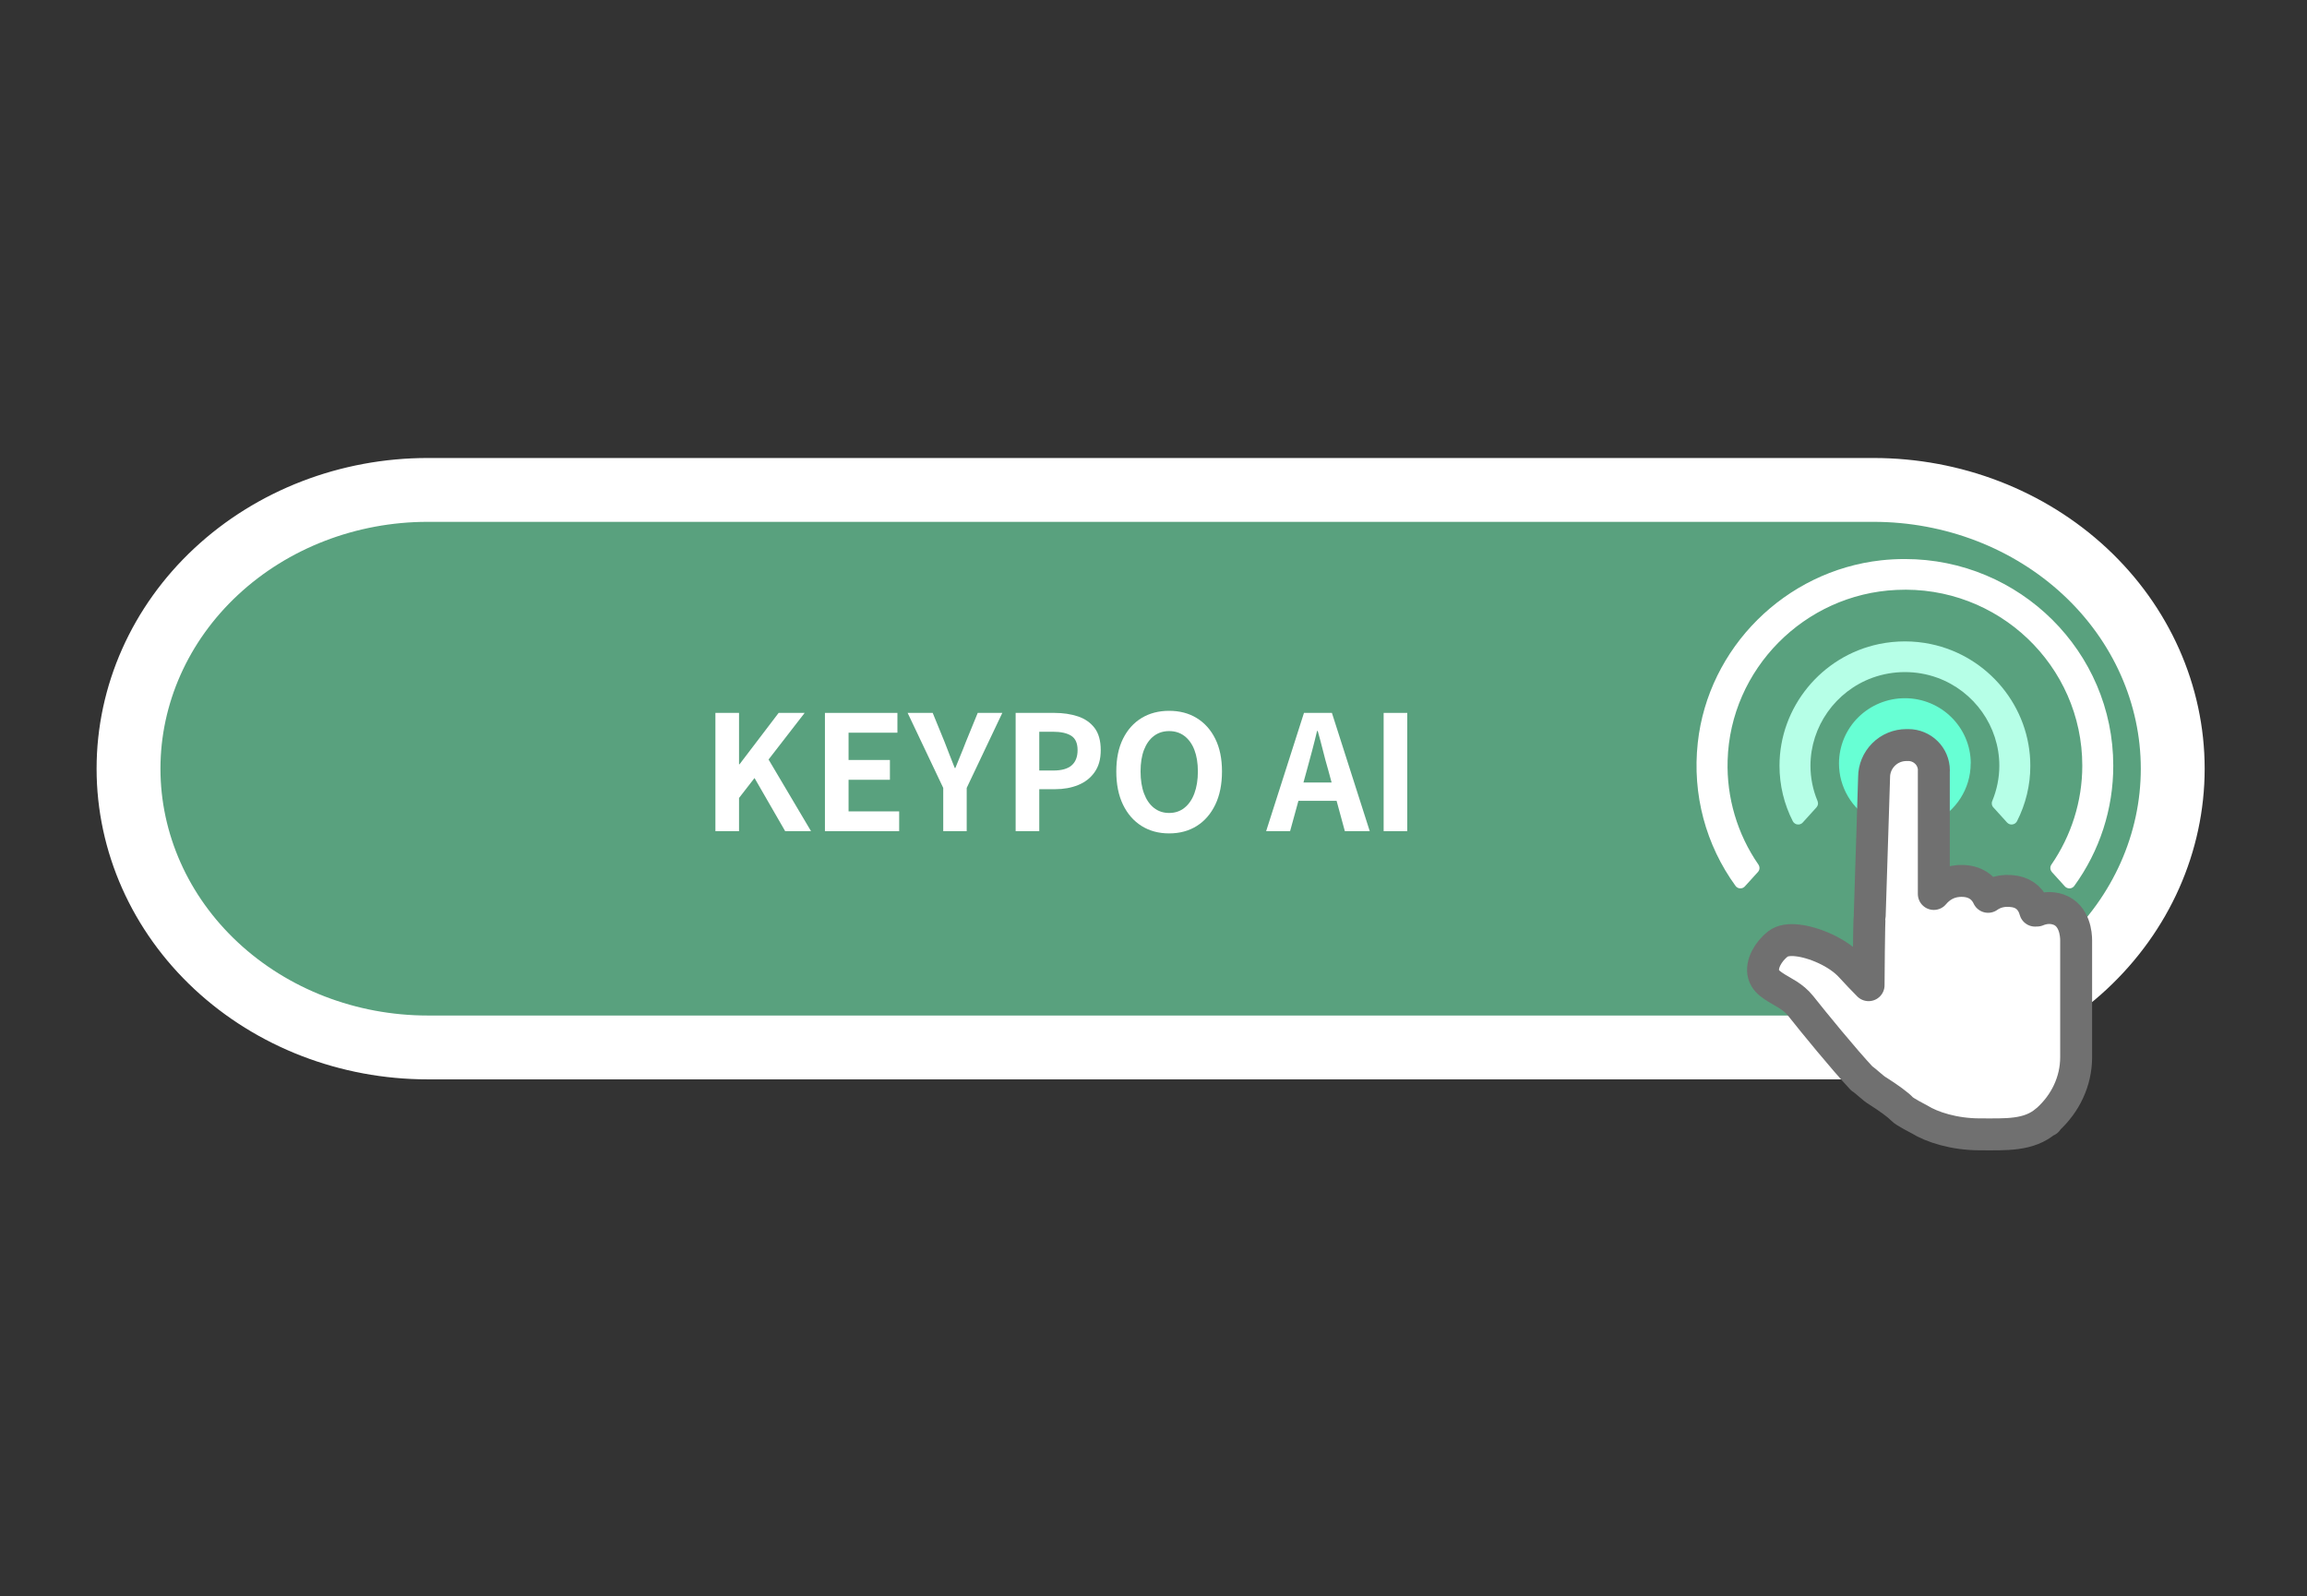 <?xml version="1.0" encoding="UTF-8"?>
<svg id="_圖層_1" data-name="圖層_1" xmlns="http://www.w3.org/2000/svg" version="1.1" width="289" height="200" viewBox="0 0 289 200">
  <rect x="0" y="0" width="289" height="200" fill="#333333" stroke="none"/>
  <!-- Generator: Adobe Illustrator 29.4.0, SVG Export Plug-In . SVG Version: 2.1.0 Build 152)  -->
  <defs>
    <style>
      .st0, .st1, .st2 {
        fill-rule: evenodd;
      }

      .st0, .st3 {
        fill: #fff;
      }

      .st1 {
        fill: #67ffd4;
      }

      .st4 {
        fill: #59a17e;
        stroke: #fff;
        stroke-width: 8px;
      }

      .st4, .st5 {
        stroke-linecap: round;
        stroke-linejoin: round;
      }

      .st5 {
        fill: none;
        stroke: #707070;
        stroke-width: 4px;
      }

      .st2 {
        fill: #b6ffe7;
      }
    </style>
  </defs>
  <path class="st4" d="M53.58,61.39h181.12c9.94,0,19.47,3.68,26.5,10.23,7.03,6.55,10.98,15.44,10.98,24.7s-3.95,18.15-10.98,24.7c-7.03,6.55-16.56,10.23-26.5,10.23H53.58c-9.94,0-19.47-3.68-26.5-10.23-7.03-6.55-10.98-15.44-10.98-24.7s3.95-18.15,10.98-24.7c7.03-6.55,16.56-10.23,26.5-10.23Z"/>
  <path class="st1" d="M246.88,95.67c0-4.52-3.7-8.18-8.25-8.18-1.08,0-2.16.21-3.16.62-1,.41-1.91,1.01-2.68,1.77-.77.76-1.37,1.66-1.79,2.65-.41.99-.63,2.06-.63,3.13,0,1.46.39,2.88,1.13,4.14.74,1.26,1.81,2.29,3.09,3l.17-5.43c0-1.07.43-2.09,1.19-2.84.76-.75,1.79-1.18,2.87-1.18h.23c.85,0,1.66.33,2.26.93.6.59.94,1.4.94,2.24v6.48c2.73-1.33,4.62-4.12,4.62-7.34Z"/>
  <path class="st0" d="M242.26,96.53c0-.84-.34-1.65-.94-2.24-.6-.59-1.41-.93-2.26-.93h-.23c-1.08,0-2.11.42-2.87,1.18s-1.19,1.78-1.19,2.84l-.17,5.43-.38,11.96c-.09.37-.14,8.68-.14,8.68-.75-.76-1.49-1.53-2.21-2.32-1.65-1.83-4.69-3.07-6.71-3.29-1.06-.12-1.88.02-2.42.43-.17.13-.34.28-.5.44-1.04,1.02-1.83,2.67-1.1,3.87.32.53.86.88,1.43,1.24.76.49,2.04,1.02,3.01,2.24,1.62,2.05,5.36,6.63,7.65,9.08.48.29,1.49,1.3,1.97,1.55,1.45.92,2.63,1.79,3.04,2.25.32.36,2.22,1.33,2.22,1.33,1.54.96,4.33,1.87,7.56,1.87s6.15.19,8.31-1.7h.12l.06-.14c2.2-2,3.57-4.77,3.57-7.83v-14.64c0-.72-.16-3.12-2.2-3.85-.98-.34-1.91-.21-2.7.12h-.18s-.06.01-.06.01c-.36-1.32-1.24-2.17-2.55-2.4-1.58-.27-2.68.2-3.34.67-.65-1.4-1.97-2.12-3.75-1.98-1.33.11-2.33.76-3.05,1.62v-15.49Z"/>
  <path class="st5" d="M242.26,96.53c0-.84-.34-1.65-.94-2.24-.6-.59-1.41-.93-2.26-.93h-.23c-1.08,0-2.11.42-2.87,1.18s-1.19,1.78-1.19,2.84l-.17,5.43-.38,11.96c-.09.37-.14,8.68-.14,8.68-.75-.76-1.49-1.53-2.21-2.32-1.65-1.83-4.69-3.07-6.71-3.29-1.06-.12-1.88.02-2.42.43-.17.13-.34.28-.5.44-1.04,1.02-1.83,2.67-1.1,3.87.32.53.86.88,1.43,1.24.76.49,2.04,1.02,3.01,2.24,1.62,2.05,5.36,6.63,7.65,9.08.48.29,1.49,1.3,1.97,1.55,1.45.92,2.63,1.79,3.04,2.25.32.36,2.22,1.33,2.22,1.33,1.54.96,4.33,1.87,7.56,1.87s6.15.19,8.31-1.7h.12l.06-.14c2.2-2,3.57-4.77,3.57-7.83v-14.64c0-.72-.16-3.12-2.2-3.85-.98-.34-1.91-.21-2.7.12h-.18s-.06.01-.06.01c-.36-1.32-1.24-2.17-2.55-2.4-1.58-.27-2.68.2-3.34.67-.65-1.4-1.97-2.12-3.75-1.98-1.33.11-2.33.76-3.05,1.62v-15.49Z"/>
  <path class="st0" d="M257.03,109.26l1.64,1.81c.07.08.17.15.27.19.1.04.21.06.33.06.11,0,.22-.03.32-.09.1-.05.18-.12.25-.21,3.19-4.39,4.9-9.66,4.89-15.08,0-14.28-11.71-25.89-26.1-25.89-.99,0-1.99.05-2.98.16-12.01,1.33-21.67,10.95-22.97,22.87-.71,6.49,1.02,12.82,4.74,17.94.28.38.85.4,1.16.05l1.64-1.81c.11-.12.18-.28.19-.45.01-.17-.04-.33-.13-.47-2.65-3.83-4-8.41-3.86-13.05.33-11.45,9.62-20.84,21.15-21.37,12.75-.62,23.28,9.51,23.28,22.02,0,4.47-1.38,8.78-3.87,12.4-.1.14-.14.3-.13.47.01.17.08.33.19.45Z"/>
  <path class="st2" d="M249.7,101.16l1.73,1.91c.08.09.19.16.3.2.12.04.24.06.36.04.12-.02.24-.06.34-.13s.18-.17.24-.27c1.1-2.16,1.68-4.55,1.67-6.96,0-7.34-5.25-13.75-12.49-15.25-2.12-.44-4.32-.44-6.45,0-7.23,1.5-12.48,7.92-12.48,15.25,0,2.46.58,4.82,1.67,6.96.06.11.14.2.24.27.1.07.22.12.34.13.12.02.25,0,.36-.04.12-.04.22-.11.3-.2l1.73-1.91c.09-.11.16-.24.18-.37s0-.28-.05-.41c-.59-1.41-.89-2.91-.89-4.43,0-4.91,3.13-9.34,7.78-11.03,2.62-.94,5.49-.94,8.1,0,4.65,1.69,7.78,6.12,7.78,11.03,0,1.52-.31,3.03-.89,4.43-.06.13-.07.27-.05.41.02.14.09.27.18.38Z"/>
  <g>
    <path class="st3" d="M89.62,104.15v-14.82h2.96v6.44h.06l4.9-6.44h3.26l-4.52,5.84,5.32,8.98h-3.24l-3.84-6.66-1.94,2.5v4.16h-2.96Z"/>
    <path class="st3" d="M103.34,104.15v-14.82h9.08v2.48h-6.12v3.42h5.18v2.48h-5.18v3.96h6.34v2.48h-9.3Z"/>
    <path class="st3" d="M118.16,104.15v-5.42l-4.46-9.4h3.14l1.48,3.62c.21.56.42,1.1.63,1.63s.42,1.08.65,1.65h.08c.23-.57.45-1.12.67-1.65.22-.53.44-1.07.65-1.63l1.48-3.62h3.08l-4.46,9.4v5.42h-2.94Z"/>
    <path class="st3" d="M127.23,104.15v-14.82h4.86c1.09,0,2.08.15,2.95.44.87.29,1.57.78,2.08,1.45.51.67.77,1.6.77,2.77s-.26,2.04-.77,2.77c-.51.73-1.2,1.26-2.06,1.61-.86.35-1.82.52-2.89.52h-1.98v5.26h-2.96ZM130.19,96.55h1.78c1.01,0,1.77-.21,2.27-.64.5-.43.75-1.07.75-1.92s-.26-1.45-.79-1.79c-.53-.34-1.3-.51-2.33-.51h-1.68v4.86Z"/>
    <path class="st3" d="M146.46,104.43c-1.31,0-2.46-.31-3.45-.93s-1.77-1.51-2.33-2.67c-.56-1.16-.84-2.55-.84-4.16s.28-2.97.84-4.1c.56-1.13,1.34-2,2.33-2.6.99-.6,2.14-.9,3.45-.9s2.47.3,3.46.91c.99.61,1.76,1.47,2.32,2.6.56,1.13.84,2.49.84,4.09s-.28,3-.84,4.16c-.56,1.16-1.33,2.05-2.32,2.67-.99.62-2.14.93-3.46.93ZM146.46,101.87c.73,0,1.37-.21,1.91-.64.54-.43.96-1.03,1.25-1.81.29-.78.44-1.7.44-2.75s-.15-1.96-.44-2.71c-.29-.75-.71-1.33-1.25-1.74-.54-.41-1.18-.61-1.91-.61s-1.37.2-1.91.61c-.54.41-.95.99-1.24,1.74s-.43,1.66-.43,2.71.14,1.97.43,2.75.7,1.38,1.24,1.81c.54.43,1.18.64,1.91.64Z"/>
    <path class="st3" d="M158.61,104.15l4.74-14.82h3.5l4.74,14.82h-3.12l-2.1-7.72c-.23-.77-.44-1.58-.65-2.41-.21-.83-.42-1.64-.65-2.43h-.08c-.19.8-.39,1.61-.61,2.44-.22.83-.44,1.63-.65,2.4l-2.12,7.72h-3ZM161.55,100.35v-2.3h7.04v2.3h-7.04Z"/>
    <path class="st3" d="M173.33,104.15v-14.82h2.96v14.82h-2.96Z"/>
  </g>
</svg>